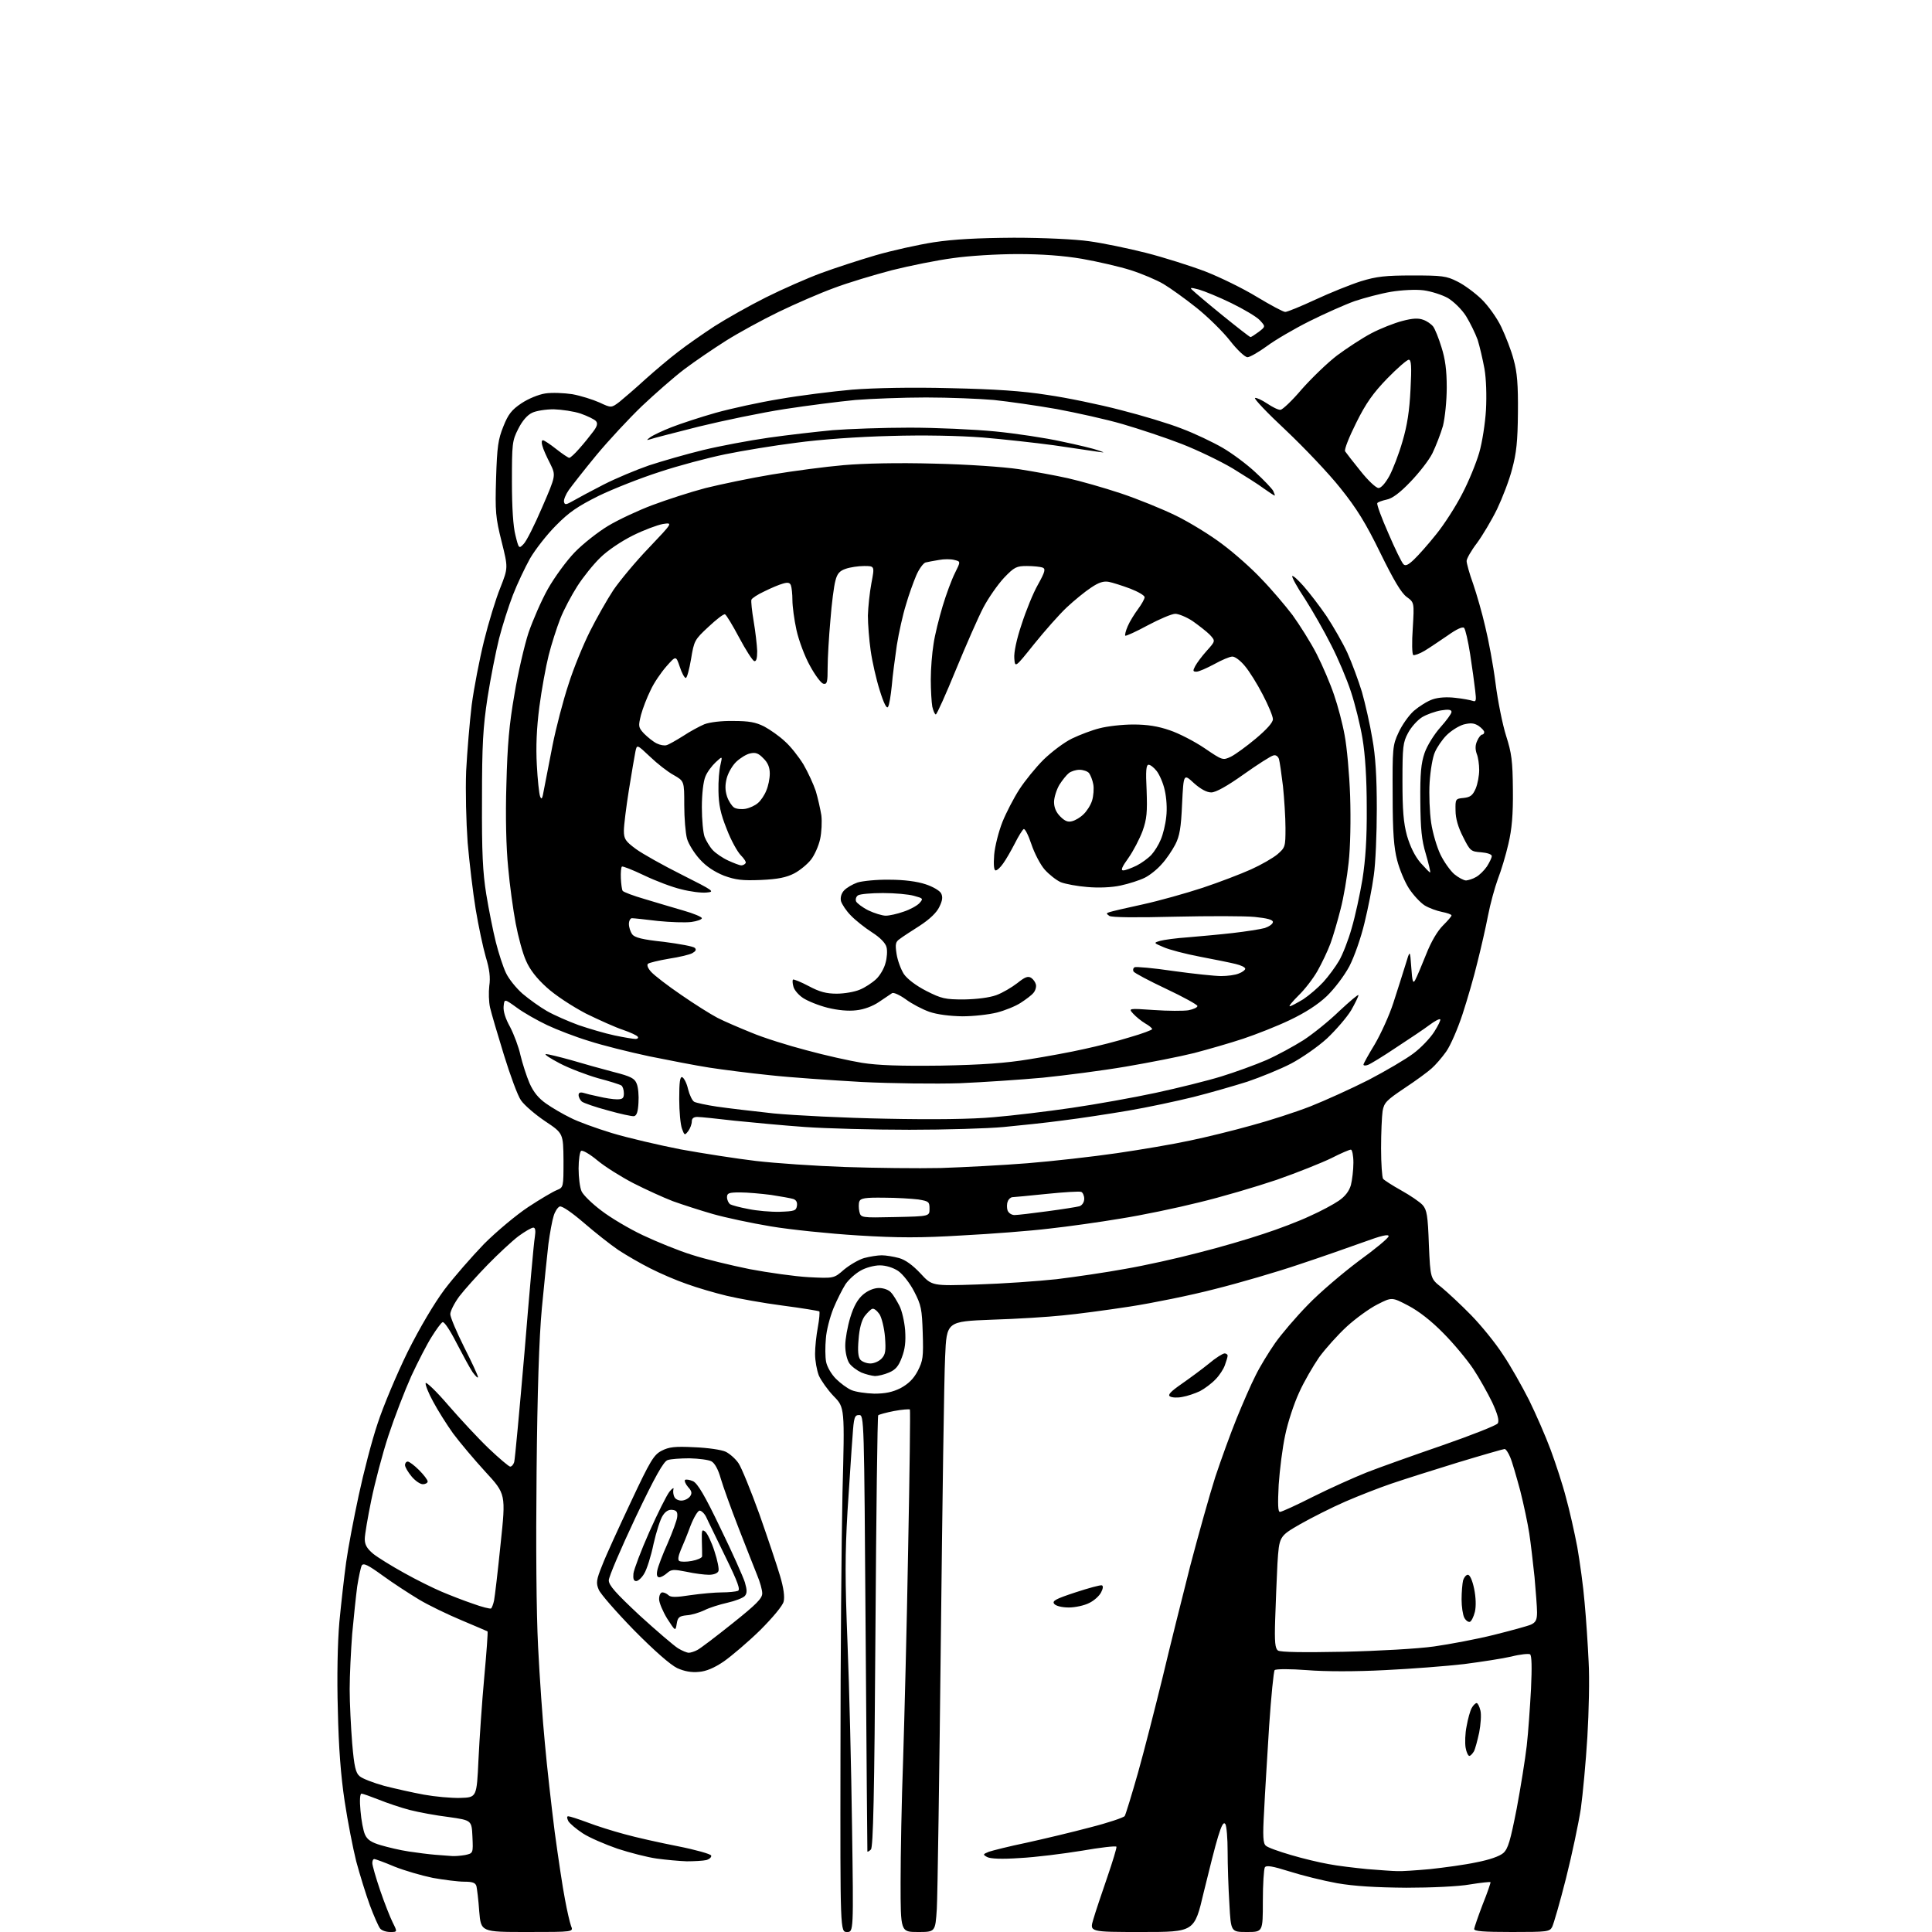 <?xml version="1.0" encoding="UTF-8" standalone="no"?>
<svg 
  version="1.1" 
  xmlns="http://www.w3.org/2000/svg" 
  xmlns:xlink="http://www.w3.org/1999/xlink" 
  xmlns:svg="http://www.w3.org/2000/svg"
  xmlns:rdf="http://www.w3.org/1999/02/22-rdf-syntax-ns#"
  xmlns:cc="http://creativecommons.org/ns#"
  xmlns:dc="http://purl.org/dc/elements/1.1/"
  viewBox="0 0 768 768"
  width="768"
  height="768"
>
<style>svg {background-color: white; }</style>"
<path stroke="none" fill="black" fill-rule="evenodd" d="M155.1,768.0C153.5,768.0 151.7,767.4 151.1,766.6C150.5,765.9 148.6,761.6 147.0,757.3C145.4,752.9 143.0,745.1 141.6,739.9C140.3,734.7 138.2,724.0 137.0,716.0C135.5,706.1 134.6,694.6 134.3,679.8C133.9,666.7 134.2,652.9 134.9,644.8C135.6,637.5 136.8,626.8 137.6,621.0C138.4,615.2 140.7,603.2 142.6,594.4C144.5,585.5 147.8,572.7 150.1,565.9C152.3,559.1 157.7,546.3 162.0,537.5C166.9,527.7 172.6,518.1 176.7,512.6C180.4,507.7 187.5,499.6 192.4,494.5C197.4,489.5 205.3,482.9 210.0,479.8C214.7,476.7 219.8,473.7 221.3,473.1C224.0,472.0 224.0,472.0 224.0,461.3C223.9,450.5 223.9,450.5 216.7,445.7C212.7,443.0 208.4,439.3 207.1,437.4C205.8,435.6 202.8,427.4 200.3,419.3C197.8,411.2 195.3,402.7 194.8,400.5C194.3,398.3 194.2,394.4 194.5,391.9C195.0,388.6 194.6,385.3 193.1,380.4C192.0,376.6 190.2,368.1 189.1,361.5C188.0,354.9 186.6,342.9 185.9,335.0C185.3,326.6 185.0,314.6 185.3,306.5C185.7,298.8 186.7,287.0 187.5,280.3C188.4,273.5 190.6,262.1 192.4,254.8C194.2,247.5 197.1,238.0 198.9,233.6C202.0,225.7 202.0,225.7 199.4,215.3C197.0,205.7 196.8,203.4 197.2,190.1C197.6,177.5 198.0,174.7 200.1,169.5C202.0,164.7 203.4,162.9 207.3,160.3C210.0,158.5 214.1,156.8 216.8,156.4C219.4,156.0 224.2,156.2 227.5,156.7C230.8,157.3 235.6,158.8 238.3,160.0C243.0,162.2 243.0,162.2 246.3,159.7C248.0,158.3 252.7,154.3 256.5,150.8C260.4,147.3 266.2,142.4 269.5,139.9C272.8,137.3 279.3,132.8 284.0,129.7C288.7,126.7 297.9,121.5 304.5,118.2C311.1,114.9 320.9,110.6 326.3,108.6C331.7,106.6 341.5,103.4 348.0,101.5C354.5,99.6 364.9,97.3 371.2,96.3C379.2,95.1 388.5,94.6 403.0,94.5C414.8,94.5 427.5,95.1 433.0,95.9C438.2,96.6 448.4,98.7 455.5,100.5C462.6,102.3 473.3,105.7 479.1,107.9C485.0,110.2 494.2,114.7 499.6,118.0C505.1,121.3 510.1,124.0 510.9,124.0C511.7,124.0 517.1,121.8 522.9,119.1C528.7,116.4 536.9,113.1 541.0,111.8C547.2,109.9 550.7,109.5 561.5,109.5C573.2,109.5 575.0,109.7 579.3,111.9C582.0,113.2 586.3,116.4 588.9,118.9C591.5,121.4 595.1,126.4 596.8,130.0C598.5,133.6 600.8,139.4 601.7,143.0C603.1,147.9 603.5,153.0 603.4,164.0C603.3,175.5 602.8,180.1 601.1,186.4C600.0,190.8 597.2,198.0 595.1,202.4C592.9,206.9 589.3,212.9 587.1,215.9C584.8,218.9 583.0,222.1 583.0,223.0C583.0,223.9 584.1,228.0 585.6,232.1C587.0,236.2 589.2,243.8 590.4,249.1C591.7,254.3 593.6,264.5 594.5,271.6C595.4,278.7 597.3,288.1 598.7,292.5C600.9,299.4 601.3,302.4 601.4,314.0C601.5,323.9 601.0,329.6 599.6,335.5C598.6,339.9 596.7,346.2 595.4,349.5C594.2,352.8 592.4,359.3 591.5,364.0C590.6,368.7 588.7,377.0 587.3,382.5C586.0,388.0 583.3,397.3 581.4,403.1C579.5,408.9 576.6,415.6 574.9,418.0C573.2,420.4 570.6,423.4 569.1,424.7C567.7,426.0 562.8,429.6 558.4,432.5C551.1,437.4 550.2,438.3 549.6,441.7C549.3,443.8 549.0,450.4 549.0,456.5C549.0,462.6 549.4,468.0 549.8,468.6C550.2,469.1 553.4,471.2 557.0,473.2C560.6,475.2 564.4,477.8 565.5,479.0C567.2,480.9 567.6,483.2 568.0,494.8C568.6,508.3 568.6,508.3 573.1,511.8C575.5,513.8 580.8,518.7 584.8,522.8C588.8,526.9 594.5,533.9 597.4,538.4C600.4,542.8 605.0,551.0 607.8,556.5C610.5,562.0 614.4,570.9 616.4,576.3C618.4,581.7 621.2,590.2 622.5,595.3C623.9,600.3 625.9,609.2 627.0,615.0C628.0,620.8 629.4,630.7 629.9,637.0C630.5,643.3 631.2,653.9 631.5,660.5C631.9,667.1 631.6,680.6 631.0,690.5C630.4,700.4 629.2,713.2 628.4,719.0C627.5,724.8 624.9,737.2 622.5,746.7C620.1,756.2 617.6,764.8 617.0,766.0C616.0,767.9 615.0,768.0 601.0,768.0C589.6,768.0 586.0,767.7 586.0,766.8C586.1,766.1 587.6,761.7 589.4,757.0C591.3,752.3 592.6,748.4 592.5,748.2C592.3,748.0 588.6,748.4 584.3,749.1C579.9,749.9 568.8,750.4 559.0,750.4C547.0,750.3 538.4,749.8 531.5,748.6C526.0,747.6 517.5,745.5 512.5,743.9C505.8,741.8 503.4,741.4 502.8,742.3C502.4,743.0 502.0,749.0 502.0,755.8C502.0,768.0 502.0,768.0 495.7,768.0C489.3,768.0 489.3,768.0 488.7,756.8C488.3,750.6 488.0,741.2 488.0,736.0C488.0,730.8 487.6,725.9 487.1,725.1C486.4,724.1 485.6,725.5 484.2,730.1C483.1,733.6 480.6,743.6 478.5,752.2C474.8,768.0 474.8,768.0 453.9,768.0C433.1,768.0 433.1,768.0 434.6,763.0C435.4,760.2 437.9,752.8 440.1,746.4C442.3,740.0 444.0,734.4 443.8,734.1C443.6,733.7 437.4,734.4 430.0,735.7C422.6,736.9 411.5,738.3 405.4,738.6C398.2,739.1 393.7,738.9 392.4,738.2C390.6,737.2 390.7,737.1 393.1,736.1C394.6,735.6 401.3,733.9 408.1,732.5C414.9,731.0 426.3,728.3 433.4,726.4C440.5,724.6 446.7,722.5 447.1,721.9C447.5,721.2 449.9,713.4 452.4,704.6C454.9,695.7 459.2,678.8 462.1,667.0C464.9,655.2 469.9,635.2 473.1,622.6C476.4,610.0 480.9,594.0 483.1,587.1C485.4,580.2 489.2,569.7 491.6,563.8C494.0,557.9 497.3,550.3 499.1,546.8C500.8,543.3 504.3,537.6 506.8,534.0C509.3,530.4 515.2,523.5 519.9,518.7C524.6,513.8 533.8,506.0 540.2,501.2C546.7,496.5 552.0,492.1 552.0,491.4C552.0,490.5 549.0,491.2 542.2,493.7C536.9,495.6 525.3,499.7 516.5,502.6C507.7,505.6 492.6,510.0 483.0,512.4C473.4,514.9 458.1,518.0 449.0,519.4C439.9,520.8 427.9,522.4 422.4,522.9C416.8,523.5 404.2,524.3 394.3,524.6C376.3,525.3 376.3,525.3 375.7,539.4C375.3,547.2 374.6,597.6 374.0,651.5C373.4,705.4 372.7,753.7 372.4,758.8C371.8,768.0 371.8,768.0 364.9,768.0C358.0,768.0 358.0,768.0 358.0,748.3C358.0,737.5 358.4,715.6 359.0,699.6C359.5,683.6 360.5,645.8 361.0,615.7C361.6,585.5 361.9,560.6 361.7,560.3C361.4,560.1 358.6,560.3 355.4,560.9C352.3,561.5 349.4,562.3 349.1,562.6C348.8,562.9 348.3,601.6 348.0,648.6C347.6,713.6 347.1,734.3 346.2,735.2C345.5,735.9 344.9,736.2 344.8,736.0C344.8,735.7 344.4,696.6 344.1,649.0C343.5,563.4 343.5,562.5 341.5,562.5C339.7,562.5 339.4,563.4 338.9,571.0C338.5,575.7 337.7,589.0 336.9,600.7C335.9,617.9 335.9,627.9 336.9,653.2C337.6,670.4 338.4,703.3 338.7,726.2C339.3,768.0 339.3,768.0 336.7,768.0C334.0,768.0 334.0,768.0 334.1,697.8C334.1,659.1 334.5,612.2 334.9,593.5C335.8,559.5 335.8,559.5 331.4,555.0C329.0,552.5 326.4,548.8 325.5,546.8C324.7,544.7 324.0,540.9 324.0,538.2C324.0,535.5 324.5,530.8 325.1,527.6C325.7,524.4 325.9,521.6 325.7,521.3C325.4,521.1 318.9,520.0 311.2,519.0C303.5,518.0 293.5,516.2 288.9,515.1C284.3,514.0 277.1,511.9 273.0,510.4C268.9,509.0 262.4,506.2 258.5,504.2C254.7,502.3 249.0,499.0 245.8,496.9C242.7,494.8 236.5,489.9 232.1,486.1C227.2,481.9 223.4,479.3 222.5,479.6C221.7,479.9 220.6,481.6 220.1,483.3C219.5,485.1 218.6,490.1 218.0,494.5C217.5,498.9 216.3,510.4 215.4,520.0C214.3,531.6 213.6,553.6 213.3,585.1C213.0,615.0 213.2,640.9 213.9,654.6C214.5,666.7 215.7,683.9 216.6,693.0C217.4,702.1 219.2,717.9 220.5,728.2C221.9,738.5 223.7,750.6 224.6,755.1C225.4,759.5 226.5,764.2 227.0,765.6C228.0,768.0 228.0,768.0 209.6,768.0C191.2,768.0 191.2,768.0 190.5,759.8C190.2,755.2 189.6,750.7 189.4,749.8C189.0,748.4 187.8,748.0 184.5,748.0C182.2,748.0 176.6,747.3 172.1,746.5C167.7,745.6 160.8,743.6 156.8,742.0C152.8,740.3 149.2,739.0 148.8,739.0C148.3,739.0 148.0,739.7 148.0,740.6C148.0,741.5 149.4,746.4 151.1,751.4C152.8,756.4 155.1,762.2 156.1,764.2C158.0,768.0 158.0,768.0 155.1,768.0zM555.5,743.8C557.1,743.9 563.0,743.5 568.5,743.0C574.0,742.4 582.3,741.3 586.9,740.3C592.1,739.3 596.1,737.9 597.6,736.6C599.5,734.9 600.4,731.7 602.9,719.0C604.5,710.5 606.3,699.2 606.9,694.0C607.5,688.8 608.2,678.6 608.6,671.4C609.0,662.7 608.9,658.0 608.2,657.6C607.6,657.3 604.3,657.6 600.8,658.5C597.4,659.3 588.9,660.6 582.0,661.5C575.1,662.3 561.0,663.4 550.5,663.9C539.1,664.5 526.7,664.5 519.5,663.9C513.0,663.4 507.2,663.4 506.7,663.9C506.3,664.3 505.3,674.3 504.5,686.1C503.8,697.9 502.8,713.1 502.5,720.0C501.9,730.1 502.1,732.8 503.2,733.7C503.9,734.4 508.4,736.0 513.2,737.4C517.9,738.8 524.6,740.4 528.1,741.0C531.6,741.7 538.5,742.5 543.5,743.0C548.5,743.4 553.9,743.8 555.5,743.8zM273.0,739.9C270.0,739.8 264.6,739.3 261.0,738.8C257.4,738.3 250.4,736.5 245.5,734.9C240.6,733.2 234.3,730.5 231.7,728.8C229.1,727.1 226.5,724.9 225.9,723.9C225.3,722.6 225.3,722.0 225.9,722.0C226.5,722.0 229.9,723.1 233.4,724.4C237.0,725.8 243.7,727.9 248.2,729.1C252.8,730.4 262.3,732.5 269.4,733.9C276.5,735.3 282.5,737.0 282.7,737.6C282.9,738.2 282.1,739.0 280.8,739.4C279.5,739.7 276.0,739.9 273.0,739.9zM179.6,737.8C180.8,737.9 183.2,737.7 184.9,737.4C188.1,736.7 188.1,736.7 187.8,730.1C187.5,723.6 187.5,723.6 178.4,722.3C173.4,721.7 166.4,720.4 162.9,719.5C159.4,718.6 153.8,716.7 150.6,715.4C147.3,714.1 144.2,713.0 143.7,713.0C143.1,713.0 142.9,715.7 143.3,719.8C143.6,723.5 144.4,727.8 145.1,729.3C146.0,731.3 147.6,732.4 151.4,733.5C154.1,734.3 159.1,735.5 162.5,736.0C165.8,736.5 170.5,737.1 173.0,737.3C175.5,737.5 178.5,737.7 179.6,737.8zM183.0,714.7C189.5,714.5 189.5,714.5 190.2,699.5C190.6,691.2 191.6,676.5 192.5,666.7C193.4,656.9 194.0,648.7 193.8,648.5C193.6,648.4 189.0,646.4 183.5,644.1C178.0,641.8 170.3,638.1 166.5,635.8C162.7,633.5 156.2,629.3 152.1,626.3C146.3,622.1 144.5,621.2 143.8,622.3C143.4,623.1 142.6,626.8 142.0,630.6C141.5,634.4 140.6,642.9 140.0,649.5C139.5,656.1 139.0,666.0 139.0,671.5C139.0,677.0 139.5,686.7 140.0,693.0C140.8,702.4 141.4,704.8 143.0,706.1C144.0,707.0 148.4,708.7 152.7,709.9C157.0,711.0 164.1,712.6 168.5,713.4C172.9,714.2 179.4,714.8 183.0,714.7zM584.1,698.0C583.6,698.0 582.9,696.5 582.6,694.7C582.3,692.9 582.4,689.0 583.0,686.2C583.5,683.3 584.4,680.1 585.0,679.0C585.6,677.9 586.5,677.0 587.0,677.0C587.4,677.0 588.1,678.3 588.5,680.0C588.9,681.6 588.6,685.6 588.0,688.7C587.3,691.9 586.4,695.3 585.9,696.2C585.3,697.2 584.5,698.0 584.1,698.0zM277.8,664.6C274.9,664.9 272.1,664.4 269.2,663.1C266.5,661.8 260.1,656.2 252.0,648.0C245.0,640.8 238.6,633.5 238.0,631.9C236.9,629.3 237.0,628.1 239.4,622.2C240.8,618.5 246.0,607.2 250.8,597.0C258.5,580.6 259.9,578.3 263.0,576.7C265.9,575.2 268.2,574.9 276.0,575.3C281.3,575.5 286.8,576.3 288.5,577.1C290.1,577.9 292.4,579.9 293.6,581.7C294.8,583.5 298.5,592.6 301.9,602.0C305.2,611.4 308.9,622.4 310.1,626.5C311.5,631.2 312.0,634.8 311.5,636.7C311.1,638.3 307.2,643.0 302.2,648.0C297.4,652.7 290.9,658.2 287.8,660.4C284.0,663.0 280.7,664.4 277.8,664.6zM273.8,657.0C274.5,657.0 276.1,656.5 277.2,655.9C278.4,655.3 284.7,650.5 291.2,645.3C300.6,637.8 303.0,635.4 303.0,633.4C303.0,632.0 302.1,628.8 301.0,626.2C300.0,623.6 296.6,615.2 293.6,607.4C290.6,599.7 287.4,590.8 286.5,587.7C285.5,584.1 284.1,581.6 282.8,580.9C281.7,580.3 277.8,579.8 274.1,579.7C270.5,579.7 266.5,580.0 265.4,580.4C263.8,580.9 260.4,586.9 252.6,603.3C246.8,615.6 242.0,626.8 242.0,628.2C242.0,630.2 244.7,633.2 254.2,642.1C261.0,648.3 267.9,654.2 269.5,655.2C271.1,656.2 273.1,657.0 273.8,657.0zM534.0,656.6C547.7,656.3 563.6,655.4 570.0,654.5C576.3,653.6 587.0,651.6 593.8,649.9C600.6,648.2 607.2,646.4 608.6,645.8C610.5,644.9 611.0,643.9 611.0,640.9C611.0,638.9 610.5,632.6 610.0,626.9C609.4,621.2 608.5,613.4 607.9,609.5C607.3,605.6 605.7,598.0 604.3,592.5C602.8,587.0 601.1,581.0 600.3,579.2C599.6,577.5 598.6,576.0 598.1,576.0C597.7,576.0 589.3,578.4 579.4,581.4C569.6,584.4 557.7,588.2 553.0,589.8C548.3,591.4 540.1,594.6 534.8,596.9C529.5,599.2 521.4,603.3 516.8,605.9C508.5,610.7 508.5,610.7 507.8,621.6C507.5,627.6 507.1,637.6 506.9,643.8C506.6,652.9 506.9,655.3 508.0,656.1C509.0,656.8 518.3,656.9 534.0,656.6zM269.0,645.5C268.5,648.5 268.5,648.5 265.2,643.4C263.5,640.6 262.0,637.1 262.0,635.7C262.0,634.1 262.6,633.0 263.3,633.0C264.0,633.0 265.1,633.5 265.7,634.1C266.6,635.0 268.8,635.0 274.5,634.1C278.7,633.5 284.3,633.0 287.0,633.0C289.6,633.0 292.5,632.7 293.3,632.4C294.4,632.0 293.4,629.1 288.3,618.7C284.8,611.4 281.3,604.4 280.7,603.0C280.0,601.6 278.8,600.5 278.1,600.5C277.4,600.5 275.8,603.2 274.5,606.5C273.3,609.8 271.5,614.2 270.6,616.2C269.6,618.6 269.4,620.1 270.0,620.5C270.6,620.9 272.9,620.9 275.0,620.5C277.2,620.1 279.0,619.3 279.1,618.7C279.1,618.0 279.1,615.3 279.0,612.6C278.9,608.2 279.0,607.8 280.4,608.9C281.2,609.6 282.9,613.1 284.0,616.6C285.2,620.2 285.9,623.7 285.6,624.5C285.3,625.4 283.7,626.0 281.8,626.0C280.1,626.0 276.0,625.5 272.9,624.8C267.8,623.8 266.9,623.8 265.2,625.3C264.2,626.2 262.8,627.0 262.1,627.0C261.2,627.0 260.9,626.1 261.3,624.2C261.6,622.7 263.4,617.9 265.4,613.5C267.3,609.1 269.1,604.3 269.2,603.0C269.4,601.1 269.0,600.4 267.3,600.2C265.9,600.0 264.6,600.7 263.5,602.4C262.5,603.8 260.9,608.9 259.8,613.7C258.8,618.6 257.1,623.9 256.1,625.5C255.2,627.1 253.7,628.5 252.9,628.5C251.9,628.5 251.6,627.6 251.8,625.5C252.0,623.9 254.8,616.4 258.1,609.0C261.4,601.6 265.0,594.4 266.1,593.0C267.2,591.6 268.0,591.2 267.7,592.0C267.5,592.8 267.6,594.2 268.1,595.1C268.5,596.0 269.9,596.6 271.1,596.5C272.4,596.4 273.8,595.6 274.4,594.7C275.2,593.5 274.9,592.6 273.5,591.1C272.5,589.9 272.0,588.7 272.3,588.3C272.7,588.0 274.1,588.2 275.5,588.8C277.3,589.7 280.1,594.3 286.4,607.5C291.1,617.1 295.4,626.8 296.1,629.0C297.0,632.1 297.0,633.3 296.1,634.4C295.4,635.2 292.3,636.4 289.2,637.1C286.1,637.8 281.9,639.1 280.0,640.1C278.1,641.0 274.9,642.0 273.0,642.1C270.0,642.4 269.4,642.9 269.0,645.5zM584.3,644.7C583.7,644.9 582.7,644.2 582.1,643.1C581.5,642.0 581.0,638.7 581.0,635.8C581.0,632.9 581.3,629.5 581.6,628.2C582.0,627.0 582.8,626.0 583.5,626.0C584.3,626.0 585.3,628.2 586.0,631.6C586.7,635.0 586.8,638.5 586.3,640.7C585.8,642.7 584.9,644.5 584.3,644.7zM195.2,639.4C195.5,639.2 196.1,637.7 196.4,636.2C196.7,634.7 197.9,624.6 199.0,613.7C201.1,593.9 201.1,593.9 192.9,585.0C188.5,580.2 182.7,573.3 180.1,569.8C177.6,566.3 174.0,560.6 172.2,557.2C170.3,553.8 169.0,550.4 169.2,549.8C169.4,549.2 173.5,553.1 178.2,558.6C182.9,564.0 190.1,571.8 194.3,575.8C198.4,579.7 202.3,583.0 202.8,583.0C203.4,583.0 204.1,582.2 204.4,581.2C204.7,580.3 206.5,560.6 208.5,537.5C210.4,514.4 212.2,493.8 212.6,491.8C213.0,489.2 212.8,488.0 212.0,488.0C211.3,488.0 208.7,489.5 206.1,491.4C203.6,493.3 198.1,498.4 193.9,502.7C189.7,507.0 184.6,512.7 182.6,515.3C180.6,518.0 179.0,521.2 179.0,522.4C179.0,523.6 181.5,529.5 184.5,535.5C187.5,541.4 190.0,546.8 190.0,547.4C190.0,548.0 189.1,547.1 187.9,545.5C186.8,543.9 183.9,538.5 181.4,533.7C178.8,528.6 176.5,525.2 175.9,525.6C175.3,525.9 173.4,528.5 171.6,531.4C169.8,534.2 166.2,541.2 163.5,547.0C160.9,552.8 156.8,563.4 154.4,570.7C152.0,578.0 149.0,589.5 147.6,596.3C146.2,603.1 145.0,610.1 145.0,611.8C145.0,614.1 145.9,615.6 148.4,617.7C150.3,619.2 155.8,622.6 160.7,625.3C165.5,628.0 172.2,631.3 175.5,632.7C178.8,634.1 184.4,636.3 188.0,637.5C191.5,638.8 194.8,639.6 195.2,639.4zM424.9,639.0C422.1,639.0 419.8,638.4 419.1,637.6C418.1,636.4 419.6,635.6 427.5,633.0C432.7,631.3 437.4,630.0 438.0,630.2C438.6,630.4 438.5,631.5 437.7,633.0C437.0,634.4 434.9,636.3 433.0,637.2C431.1,638.2 427.4,639.0 424.9,639.0zM508.8,601.0C509.5,601.0 515.4,598.3 522.1,594.9C528.7,591.6 538.3,587.3 543.3,585.3C548.4,583.3 561.9,578.5 573.5,574.5C585.0,570.5 594.9,566.6 595.4,565.8C596.0,564.7 595.4,562.3 593.2,557.5C591.4,553.8 588.0,547.7 585.6,544.1C583.1,540.4 577.8,534.0 573.7,529.9C569.0,525.1 564.0,521.2 559.8,519.0C553.3,515.6 553.3,515.6 547.6,518.5C544.4,520.1 538.9,524.1 535.4,527.3C531.8,530.6 526.9,536.1 524.4,539.5C522.0,543.0 518.3,549.3 516.4,553.6C514.4,557.9 511.9,565.5 510.9,570.4C509.8,575.4 508.7,584.3 508.3,590.2C507.9,598.0 508.0,601.0 508.8,601.0zM168.1,590.0C167.0,590.0 165.0,588.6 163.6,586.9C162.2,585.2 161.0,583.2 161.0,582.4C161.0,581.6 161.5,581.0 162.1,581.0C162.7,581.0 164.7,582.5 166.6,584.4C168.5,586.3 170.0,588.3 170.0,588.9C170.0,589.5 169.1,590.0 168.1,590.0zM470.0,555.3C468.1,555.7 465.9,555.6 465.1,555.1C464.1,554.5 465.3,553.2 469.6,550.2C472.9,547.9 477.8,544.3 480.5,542.1C483.2,539.8 486.1,538.0 486.8,538.0C487.4,538.0 488.0,538.4 488.0,538.9C488.0,539.4 487.5,541.1 486.9,542.7C486.4,544.2 484.7,546.8 483.2,548.3C481.7,549.9 478.9,552.0 477.0,553.0C475.1,553.9 471.9,555.0 470.0,555.3zM347.5,554.0C351.9,554.0 354.8,553.4 358.0,551.8C361.1,550.1 363.1,548.2 364.8,545.0C366.9,540.9 367.1,539.5 366.8,529.9C366.5,520.4 366.2,518.8 363.4,513.4C361.7,510.1 358.9,506.5 357.0,505.2C355.0,503.9 352.2,503.0 349.7,503.0C347.6,503.0 344.1,503.9 342.1,505.1C340.1,506.2 337.4,508.6 336.1,510.5C334.9,512.4 332.7,516.7 331.3,520.1C329.9,523.6 328.5,528.9 328.3,532.1C328.0,535.2 328.0,539.4 328.4,541.4C328.8,543.4 330.5,546.3 332.3,548.1C334.0,549.8 336.8,551.9 338.5,552.6C340.1,553.3 344.2,553.9 347.5,554.0zM347.8,547.0C346.5,546.9 344.1,546.3 342.4,545.6C340.7,544.8 338.5,543.2 337.6,541.9C336.7,540.5 336.0,537.6 336.0,534.9C336.0,532.3 336.9,527.3 338.0,523.7C339.4,519.1 341.0,516.4 343.1,514.6C345.0,513.0 347.4,512.0 349.4,512.0C351.3,512.0 353.4,512.8 354.2,513.8C355.1,514.7 356.5,517.1 357.5,519.0C358.5,520.9 359.5,525.2 359.8,528.7C360.1,533.3 359.8,536.2 358.5,539.6C357.2,543.1 356.0,544.5 353.4,545.6C351.6,546.4 349.0,547.0 347.8,547.0zM346.0,542.0C347.5,542.0 349.5,541.1 350.5,540.0C352.0,538.4 352.2,536.9 351.8,531.5C351.5,527.9 350.5,523.8 349.6,522.4C348.6,521.0 347.4,520.0 346.7,520.3C346.1,520.5 344.8,521.8 343.7,523.2C342.5,524.9 341.6,528.1 341.3,532.4C340.9,536.9 341.1,539.4 342.0,540.5C342.7,541.3 344.5,542.0 346.0,542.0zM388.5,510.6C398.4,510.3 412.6,509.3 420.0,508.5C427.4,507.6 439.7,505.8 447.3,504.4C454.9,503.1 468.0,500.2 476.3,498.0C484.7,495.9 496.3,492.5 502.2,490.5C508.1,488.6 516.5,485.4 520.7,483.4C525.0,481.5 530.2,478.7 532.2,477.3C534.7,475.6 536.3,473.5 537.0,471.1C537.5,469.1 538.0,465.1 538.0,462.2C538.0,459.3 537.5,457.0 537.0,457.0C536.4,457.0 532.9,458.5 529.2,460.4C525.5,462.2 515.8,466.1 507.5,469.0C499.2,471.8 485.3,475.9 476.5,478.0C467.7,480.2 453.8,483.1 445.5,484.4C437.2,485.8 424.4,487.6 417.0,488.4C409.6,489.3 394.1,490.5 382.5,491.1C366.0,492.1 357.1,492.1 341.0,491.1C329.7,490.4 314.1,488.8 306.4,487.5C298.6,486.2 288.3,484.0 283.4,482.6C278.5,481.2 271.4,478.9 267.5,477.5C263.6,476.0 256.6,472.8 251.7,470.3C246.9,467.8 240.5,463.8 237.5,461.3C234.5,458.8 231.6,457.1 231.0,457.5C230.5,457.8 230.0,461.0 230.0,464.5C230.0,468.0 230.5,472.1 231.2,473.6C231.9,475.1 235.4,478.5 239.0,481.2C242.6,484.0 250.0,488.4 255.5,491.0C261.0,493.6 269.8,497.2 275.0,498.8C280.2,500.5 290.6,503.0 298.0,504.5C305.4,505.9 316.0,507.4 321.5,507.7C331.5,508.2 331.5,508.2 335.5,504.7C337.8,502.8 341.4,500.7 343.5,500.1C345.7,499.5 348.9,499.0 350.5,499.0C352.1,499.0 355.2,499.5 357.4,500.1C359.9,500.8 362.8,502.9 365.9,506.2C370.5,511.2 370.5,511.2 388.5,510.6zM355.9,483.8C369.5,483.5 369.5,483.5 369.5,480.5C369.5,477.7 369.2,477.5 365.0,476.8C362.5,476.5 356.4,476.1 351.4,476.1C343.9,476.0 342.1,476.3 341.6,477.6C341.3,478.4 341.3,480.3 341.6,481.6C342.2,484.1 342.2,484.1 355.9,483.8zM403.3,483.0C404.5,483.0 410.4,482.3 416.3,481.5C422.3,480.7 428.0,479.8 429.1,479.5C430.2,479.1 431.0,477.9 431.0,476.5C431.0,475.3 430.4,474.0 429.8,473.8C429.1,473.5 422.9,473.9 416.0,474.6C409.1,475.3 403.0,475.9 402.4,475.9C401.7,476.0 400.9,476.7 400.6,477.6C400.2,478.5 400.2,480.1 400.5,481.1C400.9,482.2 402.1,483.0 403.3,483.0zM310.0,481.7C315.8,481.5 316.5,481.3 316.8,479.3C317.0,477.9 316.5,477.0 315.3,476.6C314.3,476.3 310.4,475.6 306.5,475.0C302.6,474.5 297.1,474.0 294.2,474.0C289.7,474.0 289.0,474.3 289.0,475.9C289.0,477.0 289.6,478.2 290.2,478.7C290.9,479.1 294.2,480.0 297.5,480.6C300.8,481.3 306.4,481.8 310.0,481.7zM374.0,464.3C383.1,464.0 398.6,463.2 408.5,462.4C418.4,461.6 434.4,459.8 444.0,458.4C453.6,457.0 466.6,454.8 473.0,453.4C479.3,452.1 490.3,449.4 497.4,447.4C504.5,445.5 515.0,442.1 520.9,439.8C526.7,437.5 537.1,432.8 544.0,429.3C550.9,425.7 558.9,421.0 561.8,418.8C564.8,416.6 568.5,412.7 570.1,410.2C571.7,407.7 572.8,405.4 572.5,405.2C572.2,404.9 570.3,405.9 568.3,407.4C566.2,409.0 560.2,413.0 555.0,416.4C549.8,419.9 544.7,423.0 543.8,423.3C542.8,423.7 542.0,423.6 542.0,423.2C542.0,422.8 544.0,419.2 546.5,415.1C548.9,411.0 552.3,403.6 553.9,398.6C555.5,393.6 557.7,386.8 558.7,383.5C560.5,377.5 560.5,377.5 561.0,384.5C561.4,390.3 561.7,391.2 562.6,389.5C563.2,388.4 565.1,383.9 566.9,379.4C568.9,374.3 571.4,370.1 573.6,367.9C575.4,366.1 577.0,364.3 577.0,363.9C577.0,363.5 575.3,362.9 573.2,362.5C571.2,362.1 568.1,361.0 566.3,359.9C564.6,358.8 561.8,355.8 560.1,353.2C558.4,350.6 556.3,345.5 555.4,342.0C554.1,337.0 553.6,331.0 553.6,316.0C553.5,297.5 553.6,296.2 555.9,291.3C557.2,288.4 559.9,284.5 562.0,282.6C564.1,280.8 567.4,278.7 569.5,278.0C571.8,277.2 575.3,277.0 578.5,277.4C581.5,277.7 584.5,278.3 585.4,278.6C586.8,279.1 586.9,278.5 586.4,274.4C586.1,271.7 585.2,265.2 584.4,260.0C583.6,254.8 582.5,250.1 582.0,249.6C581.4,249.0 579.0,250.1 575.5,252.6C572.4,254.7 568.3,257.5 566.3,258.7C564.3,259.9 562.2,260.6 561.8,260.4C561.3,260.1 561.2,255.3 561.6,249.7C562.2,239.5 562.2,239.5 559.2,237.3C557.0,235.7 554.0,230.6 548.7,219.8C542.9,207.9 539.3,202.1 532.8,194.0C528.2,188.2 518.4,177.9 511.1,171.0C503.8,164.2 498.3,158.4 498.9,158.2C499.4,158.0 501.6,159.0 503.7,160.4C505.8,161.8 508.1,163.0 509.0,162.9C509.8,162.9 513.7,159.2 517.5,154.7C521.4,150.3 527.7,144.2 531.5,141.3C535.4,138.4 541.5,134.4 545.1,132.5C548.7,130.6 554.3,128.4 557.4,127.6C561.5,126.5 563.8,126.4 565.7,127.1C567.2,127.6 568.9,128.8 569.7,129.8C570.4,130.7 571.9,134.4 573.0,138.0C574.5,142.7 575.1,147.1 575.1,154.0C575.1,159.4 574.4,166.0 573.6,169.3C572.7,172.4 570.8,177.3 569.4,180.2C568.0,183.0 564.0,188.1 560.6,191.6C556.5,195.9 553.4,198.2 551.2,198.6C549.4,199.0 547.7,199.6 547.5,200.0C547.2,200.5 549.2,205.9 551.9,212.0C554.5,218.1 557.2,223.6 557.9,224.3C558.7,225.1 559.8,224.6 562.1,222.4C563.8,220.8 567.8,216.3 570.9,212.4C574.0,208.6 578.7,201.3 581.2,196.4C583.8,191.5 586.8,184.1 588.0,180.0C589.2,175.9 590.4,168.2 590.7,162.9C591.0,157.3 590.8,150.6 590.1,146.6C589.4,142.8 588.2,137.7 587.4,135.1C586.5,132.6 584.4,128.3 582.8,125.7C581.1,123.0 577.9,119.9 575.6,118.5C573.3,117.2 568.9,115.8 565.9,115.4C562.8,115.0 557.1,115.3 552.9,116.0C548.8,116.7 542.4,118.4 538.5,119.7C534.6,121.1 526.5,124.7 520.5,127.7C514.5,130.7 506.8,135.2 503.6,137.6C500.3,140.0 496.8,142.0 495.9,142.0C494.9,142.0 491.8,139.1 489.0,135.5C486.2,131.9 480.2,126.0 475.7,122.4C471.2,118.8 465.2,114.5 462.5,112.9C459.8,111.3 453.9,108.8 449.5,107.4C445.1,106.0 436.4,104.0 430.2,102.9C422.5,101.6 414.1,101.0 404.4,101.0C396.5,101.0 385.0,101.7 378.9,102.6C372.7,103.4 361.8,105.6 354.6,107.4C347.4,109.3 337.0,112.4 331.5,114.5C326.0,116.5 316.1,120.8 309.5,124.0C302.9,127.2 293.4,132.4 288.5,135.5C283.6,138.6 276.1,143.7 272.0,146.8C267.9,149.9 260.4,156.5 255.2,161.4C250.1,166.3 241.9,175.1 237.1,180.9C232.3,186.7 227.4,193.0 226.1,194.8C224.9,196.5 224.0,198.7 224.2,199.5C224.5,200.8 225.0,200.7 228.0,199.0C229.9,197.9 235.3,195.0 240.0,192.6C244.7,190.2 252.8,186.8 258.0,185.0C263.2,183.3 272.9,180.5 279.5,178.9C286.1,177.3 297.8,175.1 305.5,174.0C313.2,172.9 324.7,171.6 331.0,171.0C337.3,170.5 351.1,170.0 361.6,170.0C372.1,170.0 387.4,170.7 395.6,171.5C403.8,172.3 415.7,174.1 422.0,175.5C428.3,176.8 434.9,178.4 436.5,179.0C439.4,180.0 439.4,180.0 435.9,179.5C433.8,179.2 426.2,178.1 418.9,177.0C411.5,176.0 398.8,174.6 390.5,173.9C381.3,173.2 367.2,172.9 354.0,173.3C341.4,173.6 325.9,174.7 316.5,176.0C307.7,177.1 295.0,179.2 288.2,180.6C281.4,182.0 269.7,185.1 262.2,187.6C254.7,190.0 243.8,194.3 238.0,197.1C229.6,201.3 226.2,203.6 221.0,208.9C217.4,212.5 212.8,218.4 210.7,222.0C208.7,225.6 205.6,232.1 203.9,236.5C202.2,240.9 199.7,248.7 198.4,253.8C197.1,259.0 195.0,269.6 193.8,277.3C192.0,289.2 191.6,295.8 191.6,318.0C191.5,339.0 191.9,346.8 193.3,355.5C194.3,361.6 196.0,370.1 197.1,374.5C198.2,378.9 200.0,384.4 201.1,386.7C202.2,389.1 205.2,392.8 207.7,395.0C210.3,397.2 214.6,400.3 217.4,401.9C220.2,403.5 225.9,406.0 230.0,407.5C234.1,408.9 240.5,410.8 244.3,411.6C248.1,412.4 251.8,413.0 252.6,413.0C253.4,413.0 253.9,412.6 253.5,412.1C253.2,411.6 250.6,410.4 247.7,409.4C244.9,408.5 238.2,405.5 232.9,402.9C227.4,400.0 220.8,395.7 217.3,392.5C213.3,388.9 210.6,385.4 209.1,381.9C207.8,379.1 206.0,372.4 205.0,367.1C204.0,361.8 202.6,351.8 202.0,344.8C201.2,337.0 200.9,324.3 201.3,311.8C201.7,296.1 202.4,288.0 204.5,276.0C205.9,267.5 208.5,256.4 210.1,251.5C211.8,246.6 215.2,238.7 217.8,234.1C220.4,229.5 225.2,222.9 228.5,219.5C231.8,216.1 237.8,211.4 241.8,209.0C245.8,206.6 253.7,202.9 259.3,200.8C264.9,198.7 274.4,195.6 280.5,194.0C286.6,192.5 298.5,190.0 307.0,188.6C315.5,187.2 328.3,185.5 335.4,184.9C343.4,184.2 357.0,183.9 371.4,184.3C384.8,184.6 398.9,185.6 405.0,186.5C410.8,187.4 419.6,189.0 424.5,190.1C429.4,191.2 438.9,193.9 445.5,196.1C452.1,198.3 462.0,202.3 467.5,205.0C473.0,207.7 481.3,212.8 486.0,216.4C490.7,219.9 497.7,226.1 501.5,230.2C505.4,234.2 510.9,240.7 513.8,244.5C516.6,248.4 521.0,255.3 523.4,260.0C525.8,264.7 528.9,272.0 530.3,276.2C531.8,280.5 533.7,287.7 534.5,292.2C535.4,296.8 536.4,307.7 536.7,316.5C537.0,325.7 536.8,336.9 536.1,342.9C535.5,348.6 534.1,356.9 532.9,361.4C531.8,365.8 530.0,372.0 528.9,375.0C527.8,378.0 525.4,383.0 523.7,386.0C522.0,389.0 518.6,393.4 516.2,395.7C513.8,398.1 512.2,400.0 512.7,400.0C513.2,400.0 515.6,398.7 518.1,397.2C520.5,395.6 524.1,392.5 526.1,390.3C528.1,388.1 530.9,384.3 532.3,381.9C533.7,379.5 536.0,373.7 537.3,369.0C538.7,364.3 540.6,355.5 541.6,349.5C542.8,341.8 543.4,333.3 543.3,321.0C543.3,309.6 542.7,300.0 541.6,293.5C540.7,288.1 538.6,279.7 537.0,274.9C535.4,270.0 531.9,261.7 529.1,256.3C526.4,250.9 521.7,242.7 518.7,238.0C515.6,233.4 513.4,229.3 513.7,229.0C514.0,228.7 516.0,230.5 518.2,233.0C520.4,235.5 524.5,240.8 527.3,244.9C530.0,249.0 533.8,255.6 535.6,259.5C537.4,263.5 540.0,270.5 541.4,275.1C542.7,279.7 544.6,288.0 545.5,293.5C546.8,300.5 547.3,308.9 547.3,321.5C547.3,331.4 546.8,343.3 546.1,348.0C545.5,352.7 543.8,361.2 542.4,366.9C541.0,372.8 538.4,380.2 536.4,384.1C534.3,388.0 530.5,393.0 527.4,396.0C523.8,399.4 518.8,402.6 512.7,405.5C507.7,407.9 499.3,411.2 494.2,412.9C489.1,414.6 480.4,417.1 474.7,418.6C469.1,420.0 456.9,422.4 447.5,424.0C438.1,425.6 423.3,427.5 414.5,428.4C405.7,429.2 390.9,430.2 381.5,430.6C372.1,430.9 354.6,430.7 342.5,430.1C330.4,429.4 314.0,428.3 306.0,427.4C298.0,426.6 287.2,425.2 282.0,424.4C276.8,423.6 266.0,421.5 258.1,419.9C250.1,418.2 239.3,415.5 234.1,413.8C228.8,412.2 221.3,409.3 217.5,407.5C213.7,405.7 208.2,402.6 205.5,400.6C200.5,397.0 200.5,397.0 200.2,400.0C200.0,402.0 200.9,404.9 202.8,408.3C204.3,411.2 206.2,416.2 206.9,419.5C207.7,422.8 209.3,427.8 210.5,430.6C212.1,434.2 214.1,436.6 217.1,438.7C219.5,440.4 223.8,442.9 226.7,444.3C229.5,445.8 237.0,448.5 243.2,450.4C249.5,452.3 261.9,455.2 270.6,456.9C279.4,458.5 292.9,460.6 300.5,461.5C308.2,462.4 324.2,463.5 336.0,463.9C347.8,464.3 364.9,464.5 374.0,464.3zM273.6,449.6C272.2,451.4 272.1,451.4 271.1,448.7C270.5,447.1 270.0,441.8 270.0,436.9C270.0,430.1 270.3,427.9 271.2,428.2C271.9,428.5 273.0,430.6 273.5,432.9C274.1,435.3 275.2,437.6 276.0,438.0C276.8,438.4 280.9,439.3 285.0,439.9C289.1,440.5 299.2,441.7 307.5,442.6C315.8,443.4 335.8,444.4 352.0,444.7C371.2,445.1 386.2,444.9 395.0,444.1C402.4,443.5 416.4,441.8 426.0,440.4C435.6,439.0 450.7,436.3 459.5,434.4C468.3,432.5 480.0,429.6 485.5,427.9C491.0,426.2 499.0,423.3 503.4,421.4C507.7,419.5 514.3,415.9 518.1,413.5C521.8,411.1 528.3,405.9 532.4,401.9C536.6,398.0 540.0,395.1 540.0,395.6C540.0,396.1 538.7,398.8 537.1,401.6C535.4,404.4 531.1,409.4 527.5,412.8C523.9,416.1 517.4,420.6 513.2,422.8C509.0,425.0 501.1,428.2 495.8,430.0C490.4,431.7 480.7,434.5 474.3,436.1C467.8,437.7 456.2,440.2 448.5,441.5C440.8,442.8 429.1,444.6 422.5,445.4C415.9,446.3 405.3,447.4 399.0,448.0C392.7,448.6 375.8,449.1 361.5,449.1C347.2,449.1 328.5,448.6 320.0,448.0C311.5,447.4 298.9,446.2 292.0,445.5C285.1,444.7 278.5,444.0 277.2,444.0C275.7,444.0 275.0,444.6 275.0,445.8C275.0,446.8 274.4,448.5 273.6,449.6zM252.0,443.7C251.2,443.8 246.5,442.8 241.6,441.4C236.7,440.1 232.1,438.5 231.3,437.9C230.6,437.3 230.0,436.1 230.0,435.3C230.0,434.4 230.6,434.1 231.8,434.4C232.7,434.7 235.5,435.4 238.0,435.9C240.5,436.5 243.7,437.0 245.2,437.0C247.5,437.0 248.0,436.6 248.0,434.6C248.0,433.2 247.5,431.8 247.0,431.5C246.4,431.1 242.3,429.8 237.7,428.6C233.2,427.3 226.3,424.7 222.5,422.7C218.7,420.7 216.2,419.1 217.0,419.0C217.8,419.0 222.3,420.1 227.0,421.4C231.7,422.8 239.2,424.9 243.8,426.1C250.9,427.9 252.3,428.7 253.1,430.8C253.7,432.2 254.0,435.6 253.8,438.4C253.6,442.0 253.1,443.5 252.0,443.7zM374.0,423.6C390.3,423.3 399.9,422.6 409.0,421.1C415.9,420.0 425.8,418.2 431.0,417.0C436.2,415.9 444.4,413.8 449.2,412.3C454.1,410.9 458.0,409.4 458.0,409.1C458.0,408.7 456.8,407.7 455.2,406.8C453.7,405.9 451.6,404.2 450.5,403.0C448.5,400.8 448.5,400.8 458.7,401.5C464.3,401.9 470.5,401.9 472.4,401.6C474.4,401.2 476.0,400.5 476.0,399.9C476.0,399.4 470.4,396.3 463.6,393.1C456.8,389.9 451.0,386.8 450.6,386.2C450.3,385.6 450.4,384.9 451.0,384.5C451.5,384.2 458.5,384.8 466.5,386.0C474.4,387.1 483.0,388.0 485.4,388.0C487.9,388.0 491.0,387.6 492.4,387.0C493.8,386.5 495.0,385.6 495.0,385.1C495.0,384.5 493.3,383.7 491.2,383.2C489.2,382.7 482.8,381.4 477.0,380.3C471.2,379.2 464.7,377.5 462.5,376.5C458.5,374.8 458.5,374.8 461.2,374.0C462.6,373.6 467.6,372.9 472.2,372.6C476.7,372.2 484.8,371.5 490.0,370.9C495.2,370.3 501.0,369.4 502.8,368.9C504.5,368.3 506.0,367.3 506.0,366.5C506.0,365.6 503.7,365.0 498.8,364.5C494.8,364.1 480.6,364.1 467.1,364.4C451.4,364.8 442.0,364.7 441.0,364.1C439.7,363.2 439.7,363.0 441.0,362.6C441.8,362.3 447.8,360.9 454.3,359.5C460.7,358.1 471.4,355.1 478.1,352.9C484.7,350.7 493.3,347.4 497.3,345.6C501.3,343.8 506.0,341.1 507.8,339.6C510.9,336.9 511.0,336.6 511.0,329.2C511.0,324.9 510.5,317.4 510.0,312.5C509.4,307.6 508.7,302.7 508.4,301.7C508.0,300.6 507.1,300.0 506.2,300.3C505.2,300.5 499.9,303.9 494.4,307.8C487.8,312.5 483.3,315.0 481.5,315.0C479.7,315.0 477.3,313.7 474.6,311.3C470.5,307.5 470.5,307.5 469.9,319.5C469.5,329.1 468.9,332.4 467.2,335.7C466.0,338.0 463.6,341.6 461.8,343.5C460.1,345.5 457.1,347.9 455.1,348.9C453.1,349.9 448.8,351.3 445.5,352.0C441.9,352.8 436.6,353.0 432.2,352.6C428.3,352.3 423.5,351.4 421.7,350.7C419.9,349.9 417.1,347.7 415.3,345.7C413.6,343.8 411.2,339.2 410.0,335.6C408.8,332.0 407.4,329.2 406.9,329.6C406.4,329.9 404.8,332.5 403.4,335.3C401.9,338.2 399.9,341.7 398.8,343.2C397.7,344.8 396.4,346.0 395.8,346.0C395.1,346.0 394.9,343.8 395.2,339.8C395.5,336.3 397.0,330.5 398.5,326.7C400.0,323.0 403.0,317.2 405.2,313.8C407.4,310.4 411.7,305.1 414.8,302.0C418.0,298.9 423.0,295.1 426.1,293.6C429.2,292.1 434.2,290.2 437.1,289.5C440.1,288.7 446.1,288.0 450.5,288.0C456.1,288.0 460.4,288.7 465.0,290.3C468.6,291.5 474.8,294.7 478.8,297.4C486.0,302.3 486.1,302.3 489.3,300.8C491.1,299.9 495.5,296.7 499.2,293.6C503.6,289.9 506.0,287.2 506.0,285.9C506.0,284.7 504.2,280.4 502.0,276.2C499.8,271.9 496.6,266.8 494.9,264.8C493.2,262.7 491.0,261.0 489.9,261.0C488.8,261.0 485.6,262.4 482.7,264.0C479.7,265.6 476.6,267.0 475.6,267.0C474.2,267.0 474.1,266.7 475.1,264.8C475.8,263.5 477.8,260.8 479.7,258.7C483.2,254.8 483.2,254.8 480.9,252.3C479.6,251.0 476.5,248.6 474.1,246.9C471.7,245.3 468.5,244.0 467.2,244.0C465.8,244.0 460.9,246.1 456.2,248.6C451.6,251.1 447.6,252.9 447.3,252.7C447.1,252.4 447.5,250.7 448.3,248.9C449.1,247.0 451.0,244.0 452.4,242.1C453.8,240.2 455.0,238.1 455.0,237.4C455.0,236.7 452.4,235.2 449.3,234.0C446.1,232.8 442.3,231.6 440.8,231.3C438.7,230.9 436.8,231.5 433.7,233.6C431.4,235.1 427.1,238.6 424.1,241.4C421.1,244.2 415.3,250.8 411.1,256.0C403.5,265.5 403.5,265.5 403.2,261.7C403.0,259.4 404.1,254.1 406.1,248.2C407.8,242.9 410.7,235.7 412.6,232.4C415.5,227.2 415.7,226.1 414.4,225.6C413.5,225.3 410.8,225.0 408.2,225.0C404.1,225.0 403.2,225.4 399.1,229.7C396.6,232.4 392.9,237.7 390.9,241.5C388.9,245.3 384.0,256.5 380.0,266.2C376.0,276.0 372.4,284.0 372.0,284.0C371.6,284.0 371.0,282.6 370.6,280.9C370.3,279.2 370.0,274.3 370.0,270.1C370.0,265.9 370.5,259.6 371.1,256.0C371.6,252.4 373.3,245.7 374.7,241.0C376.1,236.3 378.3,230.4 379.6,227.8C381.9,223.2 381.9,223.2 379.4,222.6C378.0,222.2 375.2,222.2 373.2,222.6C371.2,222.9 368.8,223.4 367.9,223.6C367.0,223.9 365.3,226.2 364.2,228.8C363.1,231.4 361.2,236.6 360.1,240.5C358.9,244.3 357.3,251.5 356.5,256.5C355.8,261.4 354.8,268.7 354.5,272.6C354.1,276.5 353.5,280.3 353.0,281.0C352.5,281.9 351.3,279.6 349.7,274.4C348.3,270.0 346.7,262.9 346.1,258.6C345.5,254.4 345.0,248.1 345.0,244.7C345.1,241.3 345.7,235.5 346.4,231.8C347.7,225.0 347.7,225.0 343.5,225.0C341.2,225.0 337.9,225.5 336.2,226.1C333.8,226.9 332.8,228.0 332.1,230.8C331.5,232.9 330.6,239.9 330.1,246.5C329.5,253.1 329.0,261.6 329.0,265.3C329.0,271.2 328.8,272.1 327.3,271.8C326.4,271.6 324.0,268.4 322.0,264.7C319.9,261.0 317.5,254.5 316.6,250.4C315.7,246.3 315.0,241.0 315.0,238.6C315.0,236.1 314.7,233.5 314.4,232.7C314.0,231.6 313.2,231.4 311.2,232.0C309.7,232.4 306.4,233.8 303.8,235.1C301.2,236.3 298.9,237.8 298.7,238.4C298.5,239.0 298.9,242.9 299.6,247.0C300.3,251.1 300.9,256.4 301.0,258.8C301.0,261.9 300.6,263.0 299.8,262.8C299.1,262.5 296.4,258.3 293.8,253.4C291.2,248.5 288.7,244.4 288.2,244.2C287.6,244.0 284.7,246.3 281.6,249.2C276.1,254.3 275.9,254.7 274.7,262.0C274.0,266.1 273.1,269.5 272.6,269.5C272.1,269.5 271.0,267.5 270.2,265.0C268.7,260.6 268.7,260.6 264.9,264.9C262.8,267.3 259.9,271.5 258.6,274.4C257.2,277.2 255.5,281.6 254.8,284.2C253.7,288.7 253.7,289.1 256.0,291.6C257.4,293.0 259.6,294.8 261.0,295.5C262.4,296.2 264.2,296.5 265.0,296.2C265.8,296.0 268.8,294.3 271.5,292.6C274.2,290.8 278.1,288.7 280.0,287.9C282.1,287.1 286.8,286.5 291.5,286.6C297.8,286.6 300.4,287.1 303.8,288.8C306.2,290.1 309.9,292.7 312.0,294.7C314.2,296.6 317.5,300.8 319.4,303.9C321.2,307.0 323.4,311.8 324.3,314.5C325.1,317.2 326.1,321.6 326.5,324.1C326.8,326.6 326.6,330.9 326.0,333.6C325.4,336.3 323.8,339.9 322.4,341.7C321.0,343.5 318.0,346.0 315.7,347.2C312.6,348.8 309.2,349.5 302.5,349.8C295.1,350.1 292.5,349.8 287.8,348.1C284.1,346.6 280.8,344.5 278.2,341.6C276.0,339.2 273.7,335.5 273.1,333.4C272.5,331.2 272.0,325.2 272.0,320.0C272.0,310.5 272.0,310.5 267.8,308.1C265.4,306.8 261.2,303.5 258.4,300.8C253.2,295.9 253.2,295.9 252.6,298.7C252.3,300.2 251.1,307.1 250.0,314.0C248.9,320.9 248.0,328.2 248.0,330.2C248.0,333.5 248.6,334.4 252.8,337.5C255.4,339.4 263.6,344.0 271.0,347.7C283.9,354.2 284.3,354.5 280.8,354.8C278.7,355.0 274.2,354.4 270.8,353.5C267.3,352.7 260.7,350.2 256.1,348.0C251.5,345.8 247.5,344.2 247.2,344.5C246.9,344.8 246.7,346.8 246.8,349.1C246.9,351.3 247.2,353.6 247.5,354.1C247.8,354.6 251.8,356.1 256.3,357.4C260.8,358.8 267.8,360.8 271.8,362.0C275.7,363.1 279.0,364.5 279.0,365.0C279.0,365.5 277.1,366.2 274.8,366.5C272.4,366.8 266.4,366.6 261.5,366.1C256.6,365.5 251.9,365.0 251.2,365.0C250.6,365.0 250.0,366.0 250.0,367.3C250.0,368.6 250.6,370.4 251.3,371.4C252.3,372.7 255.3,373.5 263.9,374.4C270.1,375.2 275.6,376.2 276.2,376.8C276.9,377.5 276.6,378.1 275.2,378.9C274.1,379.5 269.9,380.5 265.9,381.1C261.8,381.8 258.1,382.7 257.6,383.1C257.0,383.6 257.6,385.0 258.9,386.4C260.2,387.8 265.5,391.9 270.8,395.5C276.0,399.1 282.5,403.2 285.2,404.6C287.9,406.0 294.0,408.6 298.7,410.5C303.4,412.5 313.3,415.6 320.6,417.5C327.9,419.5 337.8,421.7 342.7,422.5C349.1,423.5 357.6,423.8 374.0,423.6zM382.5,404.0C377.5,403.9 372.6,403.3 369.4,402.2C366.6,401.2 362.4,399.0 360.0,397.2C357.6,395.5 355.2,394.4 354.6,394.8C354.0,395.2 351.6,396.8 349.4,398.3C346.9,400.0 343.4,401.3 340.4,401.6C337.2,402.0 333.1,401.6 329.0,400.6C325.4,399.7 321.0,397.9 319.2,396.7C317.4,395.5 315.7,393.5 315.4,392.2C315.0,390.9 315.0,389.7 315.2,389.4C315.5,389.2 318.3,390.3 321.5,392.0C325.8,394.3 328.5,395.0 332.6,395.0C335.6,395.0 339.7,394.3 341.8,393.4C343.8,392.6 346.7,390.7 348.3,389.2C349.8,387.8 351.5,384.9 352.0,382.8C352.6,380.8 352.8,377.9 352.4,376.5C352.0,374.9 349.9,372.7 346.6,370.6C343.8,368.8 340.0,365.8 338.2,363.9C336.4,362.1 334.7,359.5 334.3,358.2C334.0,356.8 334.4,355.2 335.5,354.0C336.5,352.9 338.9,351.5 340.9,350.8C342.9,350.2 348.6,349.6 353.6,349.7C359.4,349.7 364.6,350.4 367.9,351.5C370.7,352.4 373.5,354.0 374.1,355.1C374.8,356.5 374.7,357.9 373.4,360.5C372.4,362.7 369.6,365.4 365.6,368.0C362.3,370.1 358.6,372.5 357.6,373.3C356.0,374.4 355.8,375.3 356.4,379.2C356.8,381.8 358.1,385.3 359.3,387.2C360.7,389.2 364.1,391.8 368.2,393.9C374.3,397.0 375.7,397.3 383.2,397.3C388.3,397.2 393.2,396.6 396.0,395.6C398.5,394.7 402.2,392.5 404.4,390.8C407.4,388.4 408.6,387.9 409.9,388.7C410.8,389.3 411.6,390.5 411.8,391.4C412.0,392.3 411.6,393.8 410.8,394.7C410.1,395.6 407.8,397.3 405.8,398.6C403.7,400.0 399.4,401.7 396.3,402.5C393.1,403.3 387.0,404.0 382.5,404.0zM352.1,364.0C353.5,364.0 356.7,363.3 359.2,362.4C361.7,361.6 364.6,360.0 365.5,359.0C367.1,357.2 367.0,357.1 363.3,356.1C361.2,355.5 355.7,355.0 351.0,355.0C346.3,355.0 341.9,355.4 341.1,355.9C340.3,356.4 340.0,357.5 340.3,358.3C340.6,359.0 342.8,360.7 345.2,361.9C347.5,363.0 350.7,364.0 352.1,364.0zM582.8,350.0C583.7,349.9 585.5,349.4 586.8,348.6C588.1,347.9 590.0,346.0 591.1,344.4C592.1,342.8 593.0,341.0 593.0,340.3C593.0,339.6 591.2,339.0 588.8,338.8C584.7,338.5 584.4,338.3 581.6,332.7C579.6,328.8 578.6,325.3 578.6,322.2C578.5,317.6 578.6,317.5 581.8,317.2C584.5,316.9 585.4,316.2 586.6,313.5C587.4,311.6 588.0,308.3 588.0,306.1C588.0,303.9 587.6,301.0 587.0,299.6C586.4,297.8 586.4,296.2 587.2,294.5C587.8,293.1 588.7,292.0 589.2,292.0C589.6,292.0 590.0,291.6 590.0,291.0C590.0,290.5 589.0,289.4 587.7,288.5C585.9,287.4 584.6,287.3 581.8,288.0C579.8,288.6 576.8,290.5 575.0,292.3C573.3,294.0 571.2,297.1 570.4,299.0C569.5,300.9 568.6,306.3 568.3,311.0C568.0,315.7 568.3,322.9 568.9,327.0C569.5,331.1 571.2,336.8 572.6,339.7C574.0,342.6 576.5,346.1 578.1,347.5C579.8,348.9 581.9,350.0 582.8,350.0zM568.5,346.8C568.7,346.6 567.9,343.3 566.8,339.5C565.1,333.9 564.7,329.6 564.6,318.5C564.5,307.4 564.9,303.4 566.3,299.3C567.3,296.4 570.1,291.9 572.6,289.1C575.0,286.4 577.0,283.7 577.0,283.0C577.0,282.1 575.8,281.9 572.8,282.4C570.5,282.8 567.1,284.0 565.3,285.1C563.4,286.3 560.9,289.1 559.7,291.4C557.7,295.1 557.5,296.9 557.5,310.5C557.5,322.0 557.9,327.1 559.3,332.2C560.6,336.6 562.4,340.3 564.7,343.0C566.7,345.2 568.4,347.0 568.5,346.8zM446.5,346.0C447.4,346.0 449.7,345.1 451.8,344.1C453.8,343.1 456.5,341.1 457.7,339.8C458.9,338.5 460.6,335.8 461.4,333.8C462.3,331.8 463.3,327.7 463.6,324.7C464.0,321.5 463.7,317.1 463.0,314.1C462.4,311.3 460.9,307.9 459.8,306.5C458.7,305.1 457.3,304.0 456.6,304.0C455.6,304.0 455.4,306.4 455.8,314.2C456.1,322.8 455.9,325.5 454.2,330.3C453.0,333.5 450.5,338.3 448.6,341.0C446.0,344.6 445.4,346.0 446.5,346.0zM294.7,344.0C295.3,344.0 296.1,343.6 296.4,343.1C296.7,342.7 295.8,341.3 294.5,340.0C293.2,338.7 290.6,334.1 288.9,329.6C286.4,323.4 285.7,319.9 285.6,314.5C285.5,310.6 285.9,305.9 286.4,304.0C287.2,300.5 287.2,300.5 284.5,303.0C283.0,304.4 281.1,306.9 280.4,308.7C279.6,310.6 279.0,315.5 279.0,320.9C279.0,325.8 279.5,331.1 280.1,332.7C280.7,334.2 282.1,336.6 283.3,337.9C284.5,339.2 287.3,341.1 289.5,342.1C291.7,343.1 294.0,344.0 294.7,344.0zM426.3,326.4C427.5,326.1 429.5,324.9 430.7,323.7C431.9,322.6 433.5,320.2 434.1,318.3C434.7,316.4 434.9,313.4 434.6,311.8C434.3,310.1 433.5,308.1 432.9,307.3C432.3,306.6 430.6,306.0 429.1,306.0C427.7,306.0 425.8,306.6 424.9,307.3C424.0,308.0 422.3,310.1 421.1,312.0C420.0,313.9 419.0,317.0 419.0,318.8C419.0,321.0 419.8,322.9 421.5,324.6C423.4,326.5 424.6,326.9 426.3,326.4zM296.4,321.5C298.0,321.2 300.2,320.2 301.3,319.2C302.4,318.3 303.9,316.1 304.6,314.3C305.4,312.5 306.0,309.5 306.0,307.5C306.0,305.0 305.2,303.1 303.4,301.4C301.5,299.4 300.3,299.0 298.2,299.5C296.7,299.8 294.3,301.3 292.7,302.8C291.2,304.2 289.5,307.1 288.9,309.3C288.2,312.0 288.2,314.1 289.0,316.6C289.6,318.4 290.9,320.4 291.8,321.0C292.7,321.6 294.8,321.8 296.4,321.5zM216.2,314.0C216.7,311.5 218.2,303.7 219.6,296.5C221.0,289.4 223.9,278.3 226.0,272.0C228.0,265.6 231.9,256.2 234.5,251.0C237.1,245.8 241.3,238.4 243.8,234.6C246.4,230.8 252.7,223.2 258.0,217.7C267.5,207.7 267.5,207.7 263.5,208.3C261.3,208.7 255.9,210.7 251.5,212.9C246.9,215.2 241.4,218.9 238.6,221.7C235.9,224.3 231.8,229.4 229.5,233.0C227.2,236.6 224.1,242.4 222.7,246.0C221.3,249.6 219.2,256.1 218.1,260.5C217.0,264.9 215.3,274.1 214.4,281.0C213.3,289.5 213.0,296.9 213.4,304.1C213.7,309.9 214.3,315.5 214.7,316.6C215.3,318.1 215.6,317.5 216.2,314.0zM208.1,216.3C209.2,215.3 212.5,208.7 215.5,201.7C221.0,189.0 221.0,189.0 218.7,184.3C217.3,181.6 215.9,178.5 215.6,177.2C215.2,176.0 215.3,175.0 215.8,175.0C216.3,175.0 218.7,176.6 221.1,178.5C223.5,180.4 225.9,182.0 226.3,182.0C226.7,182.0 228.5,180.4 230.3,178.3C232.1,176.3 234.5,173.3 235.7,171.7C237.4,169.5 237.7,168.3 236.9,167.4C236.3,166.7 233.6,165.4 230.8,164.4C228.1,163.5 223.3,162.8 220.1,162.7C217.0,162.7 213.1,163.3 211.5,164.1C209.6,165.0 207.6,167.3 206.0,170.5C203.6,175.2 203.5,176.4 203.5,191.5C203.5,201.8 204.0,209.4 204.9,212.8C206.2,218.1 206.3,218.2 208.1,216.3zM506.7,197.0C506.5,197.0 504.5,195.7 502.4,194.2C500.3,192.6 494.7,189.1 490.0,186.2C485.3,183.4 476.2,179.0 469.8,176.5C463.4,174.0 452.8,170.5 446.3,168.6C439.8,166.7 428.0,164.1 420.0,162.6C412.0,161.2 400.8,159.6 395.1,159.0C389.4,158.5 377.3,158.0 368.1,158.0C359.0,158.0 346.3,158.5 340.0,159.0C333.7,159.6 321.1,161.2 312.0,162.6C302.9,164.0 287.5,167.2 277.7,169.6C267.9,172.1 259.2,174.3 258.2,174.7C256.9,175.1 257.0,174.9 258.5,173.8C259.6,173.0 263.4,171.2 267.0,169.8C270.6,168.4 278.5,165.8 284.5,164.1C290.6,162.4 302.0,159.9 310.0,158.6C318.0,157.2 330.9,155.6 338.7,154.9C347.7,154.2 362.2,153.9 377.7,154.3C395.7,154.7 406.3,155.4 416.4,157.0C424.1,158.1 437.1,160.8 445.5,163.0C453.8,165.1 464.8,168.4 469.8,170.4C474.9,172.3 482.2,175.8 486.0,178.0C489.8,180.2 495.7,184.6 499.0,187.7C502.4,190.8 505.5,194.1 506.1,195.1C506.6,196.2 506.9,197.0 506.7,197.0zM548.0,194.0C549.0,194.0 550.7,192.1 552.3,189.2C553.7,186.6 556.1,180.4 557.5,175.5C559.4,169.1 560.3,163.2 560.7,154.8C561.2,145.5 561.0,143.0 560.0,143.0C559.3,143.0 555.4,146.4 551.4,150.5C545.9,156.2 543.0,160.2 539.1,168.1C536.3,173.7 534.3,178.7 534.7,179.4C535.1,180.0 537.8,183.5 540.8,187.2C543.8,191.0 547.0,194.0 548.0,194.0zM497.1,134.0C497.4,134.0 498.9,133.0 500.4,131.9C503.1,129.8 503.1,129.8 500.8,127.3C499.5,125.9 494.4,122.9 489.5,120.5C484.6,118.1 478.7,115.7 476.6,115.1C473.2,114.2 472.8,114.3 474.1,115.4C474.9,116.2 480.2,120.7 486.0,125.4C491.8,130.1 496.8,134.0 497.1,134.0z" />

</svg>